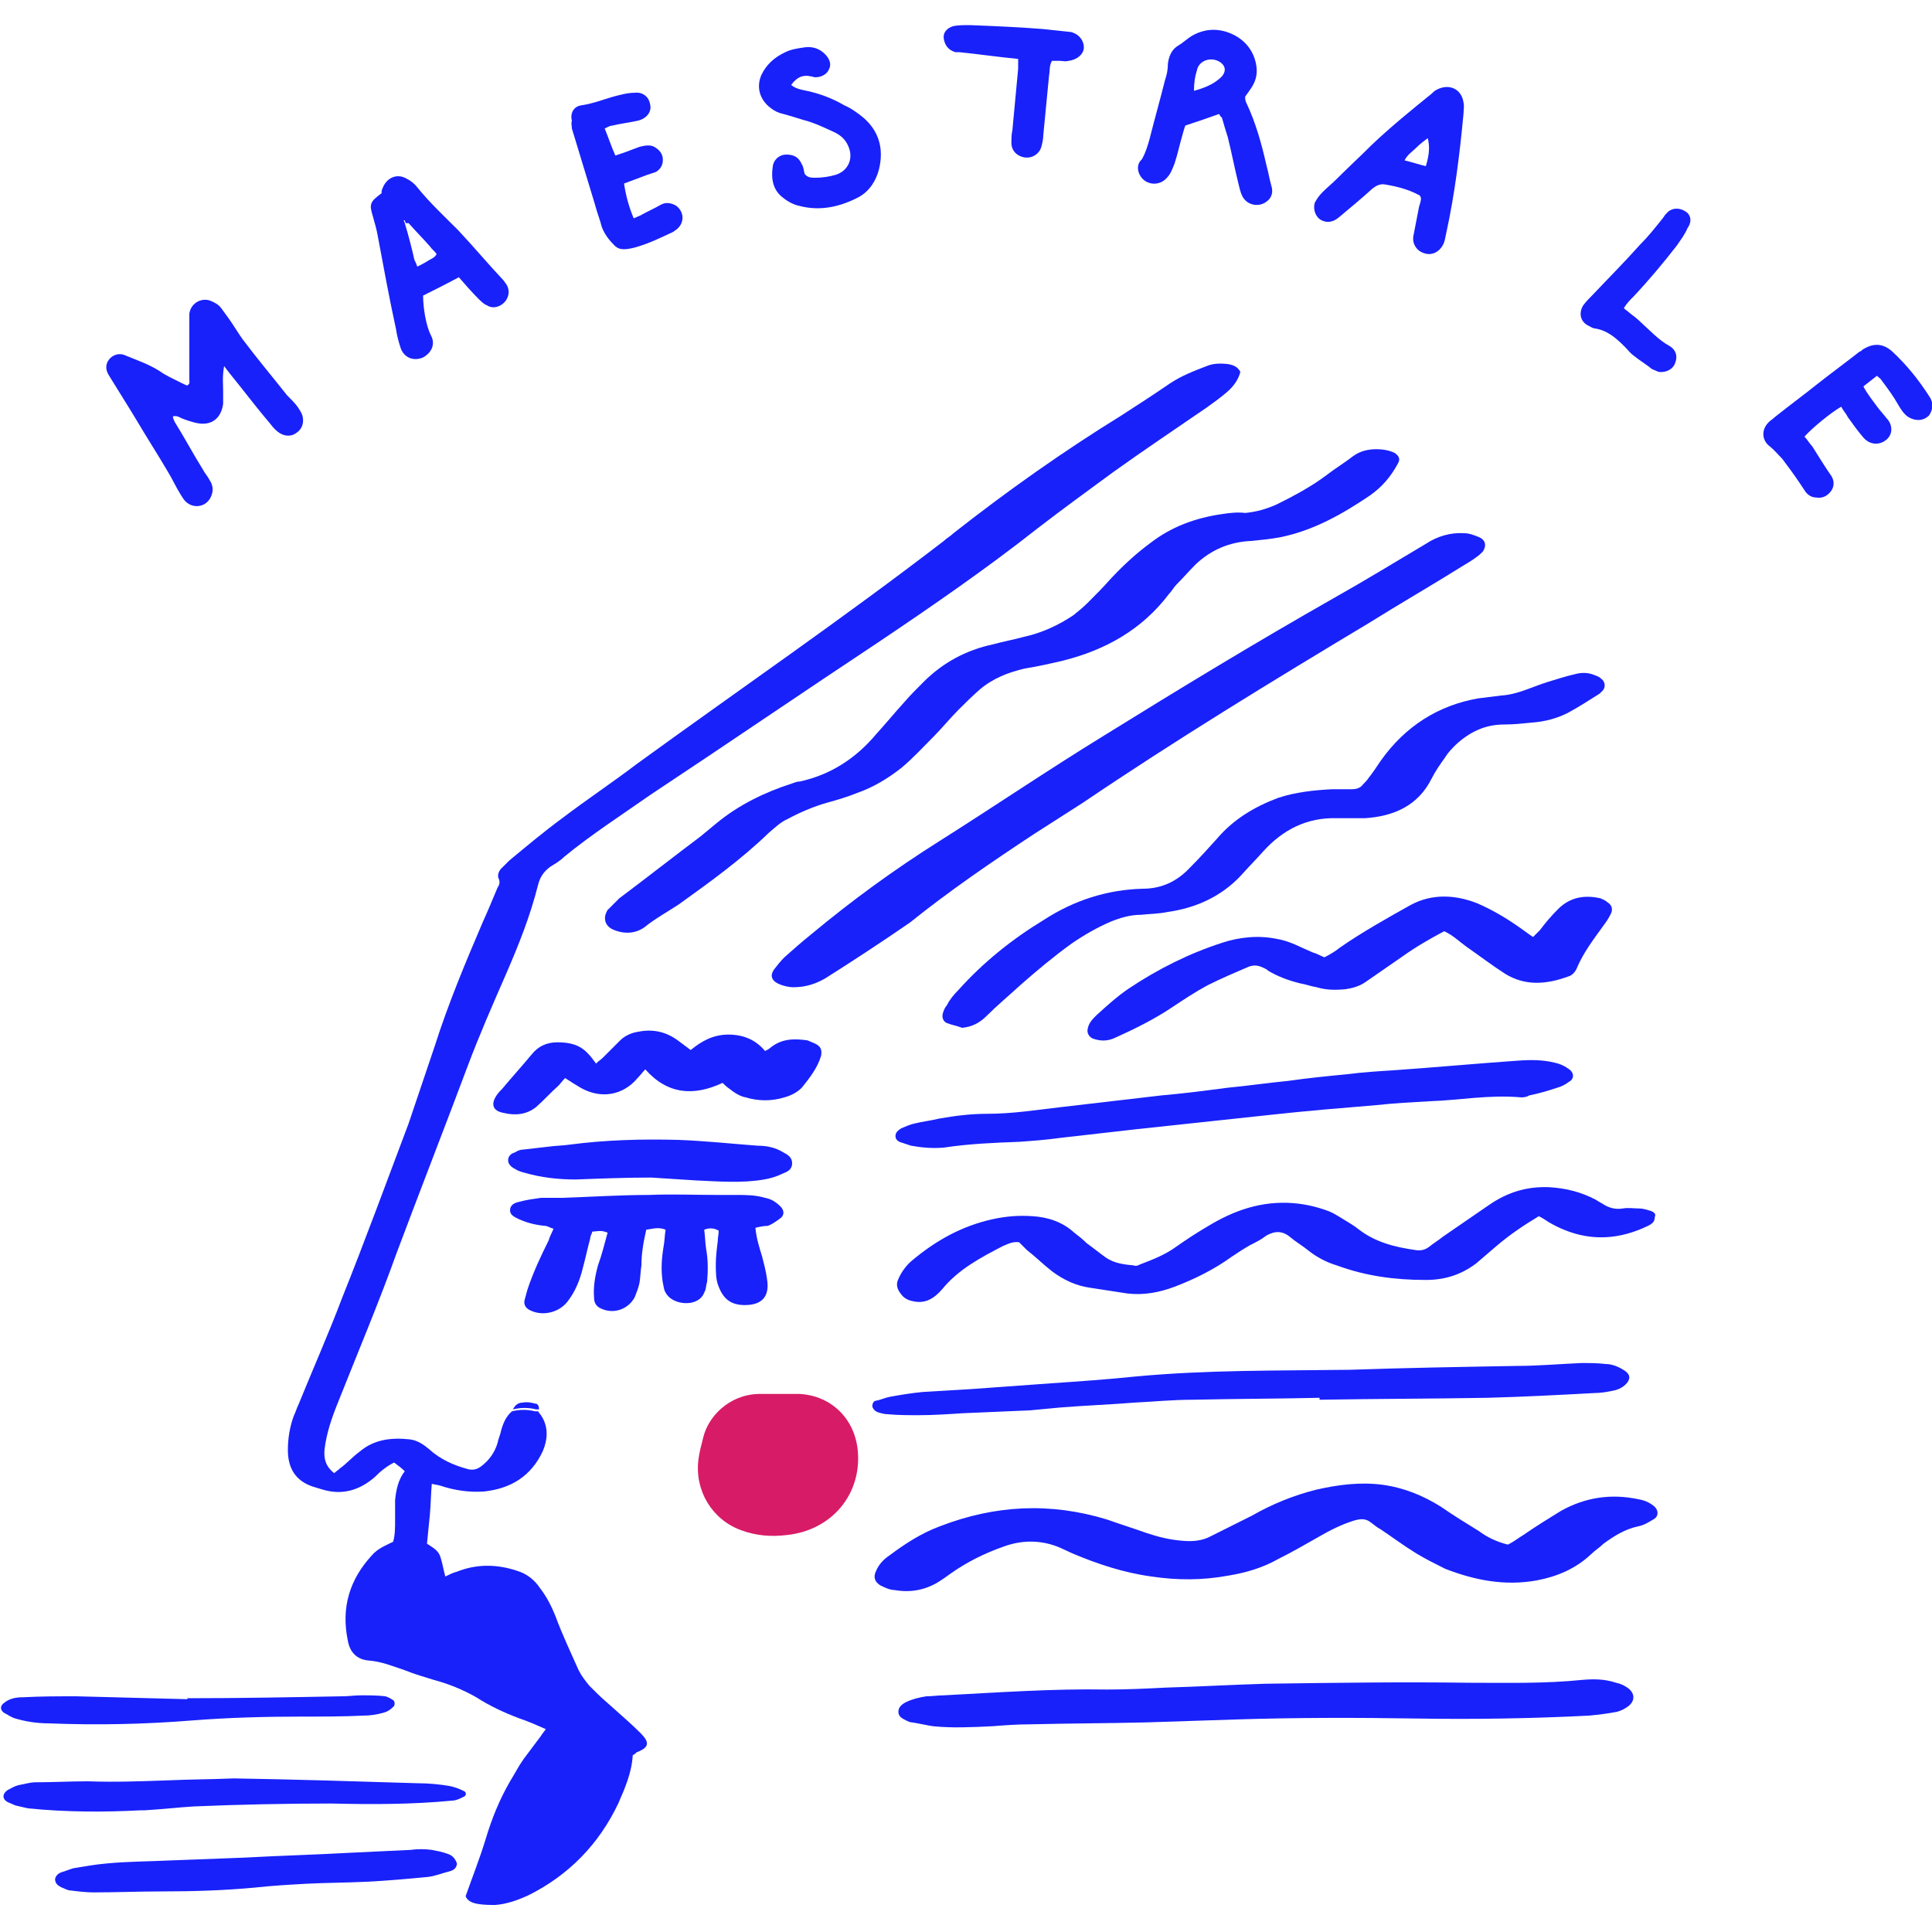 <svg enable-background="new 0 0 200 200" viewBox="0 0 200 200" xmlns="http://www.w3.org/2000/svg"><path d="m80.7 144.3h2.1c3.3.2 5.7 2.6 6 5.9.4 4.5-2.7 8.2-7.3 8.7-1.6.2-3.2.1-4.8-.5-3-1.1-4.8-4.1-4.4-7.3.1-.8.3-1.5.5-2.3.5-2.1 2.6-4.4 5.7-4.5z" fill="#d81b67"/><g fill="#1821fa"><path d="m66.3 179.4c-1.1-1.1-2.3-2.1-3.4-3.1-.7-.6-1.3-1.2-1.9-1.8-.4-.5-.8-1-1.1-1.6-.8-1.8-1.7-3.7-2.4-5.6-.4-1-.9-2-1.6-2.9-.6-.9-1.4-1.5-2.4-1.8-2.1-.7-4.2-.7-6.2.1-.4.1-.8.3-1.2.5-.2-.7-.3-1.4-.5-2-.2-.7-.8-1-1.4-1.4.1-1 .2-2 .3-3 .1-1.1.1-2.1.2-3.2.3.1.6.1.9.2 1.5.5 3 .7 4.5.6 2.8-.3 4.9-1.6 6.1-4.2.5-1.2.6-2.5-.2-3.7-.1-.1-.1-.2-.2-.2 0-.1 0-.1-.1-.2-.1 0-.2 0-.3 0-.8-.2-1.6-.2-2.4 0-.6.5-.9 1.2-1.1 1.9-.1.5-.3.9-.4 1.4-.3 1-.9 1.8-1.7 2.4-.4.3-.8.4-1.3.3-1.5-.4-2.9-1-4.1-2.1-.6-.5-1.2-.9-2-1-1.9-.2-3.7 0-5.2 1.3-.7.5-1.3 1.2-2 1.7-.2.2-.4.3-.6.5-.9-.7-1.1-1.5-1-2.5.2-1.6.7-3.1 1.3-4.6 2.1-5.3 4.3-10.5 6.2-15.8 2.4-6.4 4.9-12.8 7.3-19.2 1.2-3.2 2.6-6.4 4-9.6 1.3-3 2.5-6 3.3-9.2.2-.8.6-1.4 1.3-1.9.5-.3 1-.6 1.4-1 2.8-2.3 5.9-4.3 8.9-6.4 8-5.3 15.9-10.7 23.9-16 5.5-3.7 11-7.5 16.2-11.6 2.6-2 5.2-3.9 7.8-5.8 3.2-2.3 6.5-4.5 9.7-6.7.7-.5 1.4-1 2.1-1.6s1.2-1.3 1.4-2.1c-.3-.6-.8-.7-1.2-.8-.8-.1-1.6-.1-2.3.2-1.3.5-2.6 1-3.8 1.8-1.6 1.1-3.3 2.2-5 3.3-6 3.7-11.8 7.8-17.4 12.2-.3.3-.7.5-1 .8-10.4 8-21.2 15.4-31.8 23.1-2.5 1.9-5.2 3.7-7.7 5.6-1.9 1.4-3.7 2.9-5.5 4.4-.3.3-.6.6-.9.9-.2.3-.3.6-.2.9.2.4.1.7-.1 1-.5 1.2-1 2.4-1.5 3.5-1.8 4.2-3.6 8.5-5 12.9-.9 2.7-1.8 5.3-2.7 8-2.3 6.1-4.5 12.1-6.9 18.1-1.4 3.7-3 7.3-4.5 11-.2.4-.3.8-.5 1.2-.4 1.1-.6 2.3-.6 3.5 0 1.9.8 3.2 2.6 3.8.3.1.7.2 1 .3 2 .6 3.8.1 5.4-1.3.6-.6 1.2-1.1 2-1.5.4.3.8.6 1.1.9-.7.9-.9 2-1 3v2.1c0 .7 0 1.5-.2 2.2-.8.4-1.6.7-2.2 1.4-2.3 2.5-3.2 5.4-2.5 8.8.2 1.2.9 2 2.2 2.1s2.5.6 3.7 1c1 .4 2 .7 3 1 1.5.4 3 1 4.4 1.8 1.4.9 2.9 1.6 4.5 2.2.9.3 1.8.7 2.7 1.1-.2.3-.4.5-.5.7-.6.8-1.2 1.6-1.8 2.4-.5.7-.9 1.5-1.4 2.3-1.1 1.9-1.9 3.9-2.5 5.9s-1.4 4-2.1 6c.2.5.7.7 1.3.8s1.2.1 1.8.1c1.2-.1 2.3-.5 3.4-1 4.2-2.1 7.3-5.3 9.3-9.5.7-1.6 1.4-3.2 1.5-5 .2-.1.3-.2.4-.3 1.3-.5 1.4-1 .4-2z"/><path d="m107.1 86.3c1.7-1.1 3.3-2.1 5-3.2 9.6-6.5 19.6-12.6 29.6-18.6 3.2-2 6.5-3.9 9.7-5.9.5-.3 1-.6 1.4-.9.3-.2.5-.4.7-.6.4-.6.3-1.2-.4-1.5-.5-.2-1-.4-1.5-.4-1.4-.1-2.8.3-4 1.1-3.2 1.9-6.3 3.8-9.5 5.6-8.1 4.6-16 9.4-23.9 14.3-5.7 3.5-11.3 7.3-17 10.9-4.6 2.9-9 6.1-13.2 9.6-1 .8-1.9 1.6-2.8 2.4-.4.4-.8.9-1.1 1.3-.4.6-.2 1.1.4 1.4s1.3.4 1.6.4c1.4 0 2.4-.4 3.3-.9 3-1.9 5.9-3.8 8.8-5.8 4.1-3.3 8.5-6.3 12.9-9.2z"/><path d="m171.2 155.9c-.5-.4-1-.6-1.6-.7-2.8-.6-5.5-.2-8 1.2-1.3.8-2.6 1.6-3.9 2.5-.5.3-1 .7-1.6 1-1.2-.3-2.2-.8-3-1.4-1.3-.8-2.6-1.6-3.9-2.5-1.9-1.2-3.9-2-6.1-2.3-2.3-.3-4.6 0-6.8.5-2.4.6-4.6 1.5-6.7 2.7-1.4.7-2.8 1.4-4.2 2.1-.9.5-1.9.6-3 .5-1.3-.1-2.5-.4-3.7-.8-1.4-.5-2.7-.9-4.1-1.4-5.9-1.8-11.6-1.5-17.3.7-1.9.7-3.6 1.8-5.2 3-.6.4-1.1.9-1.4 1.6-.3.6-.2 1.1.4 1.5.4.2 1 .5 1.5.5 1.7.3 3.3 0 4.8-1 .3-.2.6-.4 1-.7 1.7-1.2 3.5-2.1 5.5-2.8 1.9-.7 3.9-.7 5.8.1.4.2.9.4 1.3.6 2.6 1.1 5.3 2 8.2 2.4 2.7.4 5.3.4 8-.1 1.8-.3 3.5-.8 5.1-1.7 1.4-.7 2.8-1.5 4.2-2.3 1.2-.7 2.4-1.3 3.7-1.7.7-.2 1.2-.2 1.7.2.3.2.6.5 1 .7 1.2.8 2.4 1.7 3.7 2.5 1 .6 2 1.1 3 1.6 3.1 1.2 6.2 1.8 9.5 1.2 2.1-.4 4-1.2 5.6-2.7.4-.4.9-.7 1.3-1.1 1.1-.8 2.2-1.5 3.6-1.8.6-.1 1.2-.5 1.7-.8.4-.3.4-.9-.1-1.3z"/><path d="m126.6 53.2c-2.8.4-5.3 1.3-7.5 3-1.5 1.1-2.9 2.4-4.2 3.8-.7.8-1.5 1.6-2.3 2.4-.5.5-1 .9-1.5 1.3-1.5 1-3.2 1.8-5 2.2-1.1.3-2.2.5-3.3.8-2.8.6-5.2 1.9-7.2 3.9-.7.7-1.4 1.4-2 2.1-1 1.1-1.9 2.2-2.9 3.3-2.1 2.5-4.7 4.2-7.9 4.9-.3 0-.5.1-.8.2-2.8.9-5.5 2.2-7.8 4.1-.6.5-1.1.9-1.7 1.4-2.8 2.1-5.6 4.3-8.4 6.4-.4.4-.8.8-1.2 1.2-.5.8-.3 1.6.5 2 1.1.5 2.3.5 3.3-.2 1.1-.9 2.4-1.6 3.6-2.4 3.2-2.3 6.4-4.6 9.3-7.4.6-.5 1.2-1.1 1.9-1.4 1.3-.7 2.7-1.3 4.1-1.7 1.1-.3 2.1-.6 3.1-1 1.7-.6 3.2-1.5 4.6-2.6 1.2-1 2.2-2.1 3.3-3.2.9-.9 1.7-1.9 2.6-2.8.7-.7 1.4-1.4 2.2-2.1 1.4-1.2 3-1.8 4.7-2.2 1.3-.2 2.6-.5 3.9-.8 4.4-1.1 8.2-3.2 11-6.9.3-.3.5-.7.8-1 .7-.7 1.3-1.4 2-2.1 1.6-1.5 3.5-2.3 5.7-2.4 1-.1 2.1-.2 3.1-.4 3.4-.7 6.4-2.4 9.2-4.3 1.3-.9 2.2-2 2.9-3.3.3-.5.1-.8-.3-1.1-.6-.3-1.3-.4-1.9-.4-.9 0-1.7.2-2.4.7-.9.7-1.9 1.3-2.8 2-1.6 1.2-3.3 2.1-5.1 3-1.1.5-2.2.8-3.3.9-.8-.1-1.6 0-2.3.1z"/><path d="m170.7 125.3c-.3-.1-.7-.2-1-.2-.6 0-1.1-.1-1.7 0-.7.1-1.2 0-1.8-.3-.3-.2-.7-.4-1-.6-1.5-.8-3.1-1.2-4.8-1.3-2.3-.1-4.3.5-6.2 1.8-1.6 1.1-3.2 2.2-4.8 3.3-.5.4-1 .7-1.5 1.1-.4.3-.9.4-1.4.3-2.1-.3-4.1-.8-5.8-2.1-.5-.4-1-.7-1.5-1s-1.1-.7-1.6-.9c-2.9-1.1-5.9-1.2-8.9-.2-1.5.5-2.8 1.2-4.1 2-1 .6-1.9 1.2-2.9 1.9-1.1.8-2.4 1.3-3.7 1.8-.2.1-.4.2-.6.1-1-.1-2-.2-2.9-.8-.7-.5-1.3-1-2-1.5-.4-.4-.9-.8-1.3-1.1-1.2-1.1-2.7-1.6-4.3-1.7-1.4-.1-2.7 0-4.1.3-3.2.7-5.9 2.2-8.4 4.3-.6.5-1.1 1.2-1.4 1.9-.3.6-.1 1.1.3 1.6.3.4.7.6 1.2.7 1.3.3 2.2-.3 3-1.2 1.7-2.1 4-3.3 6.3-4.5.5-.2 1-.5 1.7-.4.3.3.5.5.8.8.9.7 1.7 1.5 2.6 2.2 1.2.9 2.5 1.5 3.9 1.7 1.3.2 2.6.4 3.9.6 1.7.2 3.3-.1 4.9-.7 2.1-.8 4.1-1.8 5.9-3.1.6-.4 1.2-.8 1.9-1.2.6-.3 1.2-.6 1.7-1 .9-.5 1.7-.5 2.5.2.6.5 1.3.9 1.9 1.4.9.7 1.9 1.2 2.9 1.5 3 1.1 6 1.5 9.2 1.5 1.9 0 3.6-.5 5.2-1.7l2.1-1.8c1.4-1.2 2.9-2.2 4.4-3.1.4.2.7.4 1 .6.5.3 1.1.6 1.6.8 2.9 1.2 5.8 1 8.7-.4.4-.2.7-.4.7-.9.2-.4-.2-.6-.6-.7z"/><path d="m142.9 78.8c-.4.6-.8 1.2-1.2 1.7-.2.3-.4.5-.6.7-.3.4-.7.5-1.2.5-.6 0-1.3 0-2 0-1.9.1-3.8.3-5.6.9-2.4.9-4.6 2.2-6.3 4.2-.9 1-1.8 2-2.8 3-1.3 1.4-2.9 2.2-4.9 2.2-3.7.1-7.1 1.2-10.2 3.2-3.3 2-6.3 4.4-8.9 7.3-.5.5-.9 1-1.2 1.6-.2.2-.3.5-.4.8-.1.4 0 .8.4 1 .5.2 1.1.3 1.6.5 1-.1 1.8-.5 2.5-1.2 1.1-1.1 2.3-2.1 3.5-3.2 1.7-1.5 3.5-3 5.3-4.3 1.3-.9 2.7-1.7 4.1-2.3 1-.4 2-.7 3.1-.7.9-.1 1.9-.1 2.8-.3 2.9-.4 5.5-1.6 7.5-3.7.8-.9 1.6-1.7 2.4-2.6 2-2.2 4.5-3.5 7.6-3.4h2.9c3-.2 5.5-1.3 6.9-4.1.4-.8.9-1.5 1.4-2.2.3-.5.7-.9 1.1-1.3 1.4-1.3 3-2.1 5-2.1 1 0 1.9-.1 2.9-.2 1.3-.1 2.5-.4 3.7-1 1.1-.6 2.2-1.3 3.3-2 .1-.1.2-.2.3-.3.3-.3.3-.9-.1-1.2-.2-.2-.4-.3-.7-.4-.7-.3-1.4-.3-2.1-.1-.9.2-1.8.5-2.8.8-1.6.5-3.1 1.3-4.8 1.4-.8.1-1.6.2-2.4.3-4 .7-7.5 2.8-10.1 6.5z"/><path d="m168.6 174.8c-.4-.3-.8-.5-1.3-.6-1.2-.4-2.3-.4-3.5-.3-3.9.4-7.7.3-11.6.3-7-.1-14.1 0-21.2.1-3.4.1-6.9.3-10.3.4-2 .1-4 .2-6.1.2-5.6-.1-11.2.3-16.9.6-.6 0-1.2.1-1.8.1-.7.1-1.5.3-2.1.6-.4.2-.8.5-.8 1s.4.7.8.9c.2.1.4.2.6.2.7.1 1.5.3 2.2.4 2 .2 4 .1 6.1 0 1.3-.1 2.6-.2 4-.2 4-.1 8-.1 12-.2 3.1-.1 6.2-.2 9.2-.3 6.2-.2 12.5-.2 18.7-.1 6 .1 12 0 17.9-.3 1-.1 1.9-.2 2.9-.4.4-.1.8-.3 1.2-.6.6-.5.7-1.2 0-1.8z"/><path d="m166 95.8c.3-.4.5-.7.7-1.1.3-.5.2-1-.3-1.3-.2-.2-.5-.3-.7-.4-1.7-.4-3.2-.1-4.4 1.1-.7.7-1.3 1.4-1.9 2.2-.2.2-.4.4-.7.7-.6-.4-1.1-.8-1.7-1.2-1.3-.9-2.7-1.7-4.1-2.3-2.3-.9-4.7-1-6.9.2-2.5 1.4-5 2.8-7.3 4.4-.5.4-1 .7-1.6 1-.5-.2-.8-.4-1.2-.5-1.2-.5-2.4-1.2-3.7-1.4-1.9-.4-3.9-.2-5.7.4-3.4 1.1-6.6 2.7-9.6 4.7-1.2.8-2.3 1.8-3.4 2.8-.4.4-.8.8-.9 1.4-.1.4.1.8.5 1 .8.3 1.6.3 2.4-.1 2-.9 4-1.9 5.8-3.1 1.2-.8 2.4-1.6 3.7-2.3 1.4-.7 2.8-1.3 4.2-1.9.5-.2.9-.2 1.4 0 .2.1.5.2.7.4 1 .6 2.1 1 3.3 1.3.6.1 1.1.3 1.7.4 1 .3 2 .3 3 .2.7-.1 1.4-.3 2-.7l3.9-2.7c1.4-1 2.8-1.8 4.3-2.6.9.4 1.6 1.1 2.3 1.6 1.3.9 2.6 1.9 4 2.8 2.1 1.3 4.3 1.1 6.5.3.4-.1.7-.4.9-.8.7-1.7 1.8-3.1 2.8-4.5z"/><path d="m90.3 145.6c.1.3.3.5.6.6s.7.2 1 .2c1.1.1 2.1.1 3.2.1 1.5 0 3-.1 4.5-.2 2.3-.1 4.7-.2 7-.3 1.1-.1 2.1-.2 3.2-.3 2.5-.2 5.1-.3 7.6-.5 2-.1 4-.3 6.1-.3 4.4-.1 8.7-.1 13.1-.2v.2c5.8-.1 11.6-.1 17.4-.2 3.7-.1 7.5-.3 11.2-.5.5 0 1.1-.1 1.6-.2.6-.1 1.1-.3 1.5-.7.5-.5.5-1-.1-1.4s-1.3-.7-2-.7c-.8-.1-1.7-.1-2.5-.1-2.3.1-4.5.3-6.7.3-5.7.1-11.5.2-17.3.4-7.4.1-14.8 0-22.2.7-2.9.3-5.8.5-8.7.7-2.8.2-5.5.4-8.3.6-1.7.1-3.3.2-5 .3-1.1.1-2.3.3-3.4.5-.5.1-.9.3-1.4.4-.2 0-.4.2-.4.6z"/><path d="m162.3 110.6c-.4-.3-.9-.5-1.4-.6-1.2-.3-2.5-.3-3.8-.2-4.3.3-8.6.7-12.9 1-1.6.1-3.2.2-4.7.4-2.1.2-4.1.4-6.2.7-2.1.2-4.1.5-6.2.7-2.3.3-4.6.6-6.9.8-3.4.4-6.9.8-10.3 1.2-2.6.3-5.1.7-7.7.7-1.7 0-3.3.2-5 .5-.8.2-1.7.3-2.5.5-.5.1-.9.3-1.4.5-.3.2-.6.4-.6.8s.3.6.7.7l.9.3c1.1.2 2.2.3 3.4.2 2.6-.4 5.2-.5 7.8-.6 1.4-.1 2.8-.2 4.2-.4 2.6-.3 5.2-.6 7.9-.9 4.7-.5 9.4-1 14-1.5 3.6-.4 7.3-.7 10.9-1 1.8-.2 3.7-.3 5.5-.4 3.1-.1 6.1-.7 9.5-.4.1 0 .5 0 .8-.2 1-.2 2-.5 2.9-.8.4-.1.8-.3 1.2-.6.6-.3.6-1-.1-1.4z"/><path d="m79.2 124c-1-.3-2-.3-3-.3-.6 0-1.3 0-2 0-2.3 0-4.7-.1-7 0-3 0-6 .2-9 .3-.7 0-1.5 0-2.2 0-.7.1-1.5.2-2.2.4-.5.1-1 .3-1 .9 0 .5.5.7.9.9.9.4 1.7.6 2.7.7.3 0 .5.2.9.3-.2.5-.4.8-.5 1.2-.8 1.6-1.6 3.3-2.2 5.1-.1.4-.2.7-.3 1.1s.1.8.5 1c1.3.7 3 .3 3.9-.8.8-1 1.3-2.2 1.6-3.4.3-1.1.5-2.1.8-3.2 0-.3.2-.5.2-.7 1-.1 1-.1 1.6.1-.3 1.1-.6 2.3-1 3.4-.3 1.1-.5 2.2-.4 3.4 0 .4.2.8.6 1 1.3.7 2.9.2 3.6-1.1.2-.5.4-1 .5-1.5.1-.6.1-1.2.2-1.8 0-1.2.2-2.4.5-3.7.7-.1 1.3-.3 2 0-.1.6-.1 1.2-.2 1.7-.2 1.2-.3 2.4-.1 3.7.1.4.1.8.3 1.1.6 1.2 2.8 1.5 3.7.5.2-.2.3-.5.4-.7.1-.3.1-.6.2-.9.1-1.2.1-2.3-.1-3.4-.1-.6-.1-1.3-.2-2 .5-.2 1-.2 1.5.1 0 .4-.1.7-.1 1.1-.1.8-.2 1.6-.2 2.4s0 1.6.3 2.3c.5 1.3 1.3 1.9 2.7 1.9 1.8 0 2.6-.9 2.3-2.7-.1-.8-.3-1.5-.5-2.3-.3-1-.6-1.9-.7-3 .4-.1.9-.2 1.3-.2.5-.2.9-.5 1.3-.8s.4-.8 0-1.2c-.6-.6-1.1-.8-1.6-.9z"/><path d="m84.3 108c-.2-.1-.5-.2-.7-.3-1.4-.2-2.7-.2-3.9.8-.1.1-.3.2-.5.3-1-1.2-2.3-1.7-3.8-1.7-1.6 0-2.8.7-3.9 1.6-.4-.3-.8-.6-1.2-.9-1.3-1-2.7-1.3-4.2-1-.7.1-1.4.4-1.9.9-.6.6-1.2 1.2-1.8 1.8-.2.2-.4.3-.7.6-.3-.4-.5-.7-.8-1-.9-1-2-1.2-3.2-1.2-1.1 0-2 .4-2.7 1.3-1 1.2-2 2.3-3 3.5-.2.2-.4.4-.6.7-.6.9-.4 1.6.7 1.8 1.2.3 2.4.2 3.4-.6.8-.7 1.5-1.5 2.3-2.2.2-.2.4-.5.7-.8.6.4 1.1.7 1.6 1 2.1 1.2 4.4.8 5.9-1 .3-.3.5-.6.8-.9 2.3 2.6 5 2.8 8 1.4.2.2.4.4.7.6.5.4 1.1.8 1.7.9 1.3.4 2.7.4 4 0 .7-.2 1.3-.5 1.8-1 .8-1 1.6-2 2-3.3.1-.6 0-1-.7-1.3z"/><path d="m14.2 43.6c1 1.7 2.1 3.4 3.1 5.1.5.8.9 1.7 1.4 2.5.2.3.3.5.5.7.8.8 2.1.6 2.6-.4.3-.6.3-1.2-.1-1.8-.2-.4-.5-.7-.7-1.1-1-1.6-1.9-3.3-2.9-4.9-.1-.2-.2-.4-.2-.6.4-.1.7.1.9.2.5.2 1.1.4 1.6.5 1.5.3 2.5-.5 2.7-2 0-.4 0-.9 0-1.3 0-.8-.1-1.5.1-2.6.6.8 1.1 1.4 1.5 1.9 1.1 1.4 2.2 2.8 3.3 4.1.3.4.6.7.9.9.6.4 1.3.4 1.8 0 .6-.4.8-1.1.6-1.8-.1-.3-.3-.6-.5-.9-.3-.4-.7-.8-1.1-1.2-1.5-1.9-3.1-3.8-4.6-5.8-.5-.7-.9-1.4-1.4-2.1-.3-.4-.5-.7-.8-1.1s-.7-.6-1.2-.8c-1-.3-2 .4-2.1 1.4v1.1 5.7c0 .2.1.4-.2.6-.1 0-.3-.1-.5-.2-.8-.4-1.7-.8-2.4-1.3-1.1-.7-2.3-1.1-3.5-1.6-.6-.3-1.3-.1-1.7.4s-.4 1.1 0 1.7c1.1 1.8 2 3.2 2.9 4.7z"/><path d="m46.3 191.9c-.5-.2-1.1-.3-1.6-.4-.7-.1-1.5-.1-2.2 0-2.1.1-4.2.2-6.3.3-3.6.2-7.3.3-10.9.5-2.6.1-5.3.2-7.9.3-2.1.1-4.2.1-6.3.3-1.2.1-2.3.3-3.5.5-.4.1-.8.3-1.2.4-.3.1-.6.3-.7.7 0 .5.3.7.7.9.3.1.6.3.9.3.8.1 1.6.2 2.4.2 2.3 0 4.7-.1 7-.1 3.3 0 6.5-.1 9.7-.4 1.8-.2 3.6-.3 5.4-.4 2-.1 4-.1 6.1-.2s4.3-.3 6.4-.5c.8-.1 1.5-.4 2.3-.6.4-.1.7-.4.7-.8-.2-.6-.6-.9-1-1z"/><path d="m14.6 187.4h.4c1.7-.1 3.4-.3 5.1-.4 4.7-.2 9.5-.3 14.2-.3 4.2.1 8.4.1 12.5-.3.4 0 .8-.2 1.2-.4.3-.1.3-.5 0-.6-.4-.2-.9-.4-1.4-.5-1.1-.2-2.3-.3-3.4-.3-6.4-.2-12.8-.4-19-.5-2.4.1-4.6.1-6.8.2-2.8.1-5.5.2-8.3.1-1.8 0-3.6.1-5.4.1-.6 0-1.2.2-1.8.3-.4.1-.7.3-1.1.5-.6.4-.6 1 .1 1.3.2.1.5.2.7.3.4.1.9.2 1.3.3 4 .4 7.9.4 11.7.2z"/><path d="m118.5 18.7c.7.5 1.7.4 2.3-.3.4-.4.6-1 .8-1.5.3-.9.5-1.9.8-2.9.1-.4.2-.7.3-1 1.2-.4 2.4-.8 3.5-1.2.1.2.2.3.3.4.2.7.4 1.4.6 2 .4 1.6.7 3.2 1.1 4.8.1.4.2.9.4 1.3.5 1 1.8 1.2 2.6.5.5-.4.6-1 .4-1.6-.2-.7-.3-1.4-.5-2.1-.5-2.2-1.1-4.4-2.1-6.5-.1-.2-.1-.4-.1-.6.3-.4.5-.7.7-1 .5-.8.6-1.6.4-2.5-.3-1.3-1.1-2.3-2.3-2.9-1.4-.7-2.9-.7-4.3.1-.5.3-.9.7-1.4 1-.7.4-1 1.1-1.1 1.9 0 .6-.1 1.1-.3 1.7-.5 2-1.1 4.1-1.6 6.1-.2.7-.4 1.4-.8 2.1-.7.6-.4 1.7.3 2.2zm5.4-11.4c.2-1.1 1.6-1.5 2.5-.8.5.4.5.9.1 1.4-.6.6-1.4 1.1-2.9 1.5 0-.8.1-1.5.3-2.1z"/><path d="m39.1 24.4c.6 3.2 1.2 6.5 1.9 9.7.1.7.3 1.4.5 2 .4 1 1.4 1.3 2.3.9.9-.5 1.3-1.4.8-2.3-.5-1-.8-2.8-.8-4.1 1.2-.6 2.4-1.2 3.7-1.9.7.8 1.3 1.5 2 2.2.3.3.6.6.9.7.6.4 1.4.2 1.9-.4.4-.5.5-1.2.1-1.8-.1-.1-.2-.3-.3-.4-1.6-1.7-3.1-3.5-4.7-5.2-1.4-1.4-2.9-2.8-4.2-4.4-.3-.4-.7-.7-1.1-.9-1-.6-2.1-.1-2.5 1-.1.2-.1.3-.1.5-1.2.9-1.3 1.1-.9 2.4.2.7.4 1.4.5 2zm2.9-1.6h-.1c0 .1.1.2.1.3h.3c-.1-.1-.1-.2-.1-.2 0 .1.1.2.1.2.7.8 1.5 1.6 2.2 2.4.2.3.5.5.7.8-.2.4-.6.5-.9.7s-.7.4-1.1.6c-.1-.3-.2-.5-.3-.7-.3-1.3-.6-2.5-1-3.8 0-.1-.1-.2-.1-.3z"/><path d="m136.8 22.8c.6.3 1.2.2 1.8-.3 1.2-1 2.4-2 3.5-3 .4-.3.8-.5 1.3-.4 1.2.2 2.4.5 3.5 1.1.1 0 .1.1.2.3 0 .3-.1.6-.2.9-.2 1-.4 2.1-.6 3.1-.1.8.4 1.5 1.1 1.7.8.3 1.6-.1 2-.9.2-.4.2-.7.3-1.1.9-4.1 1.4-8.2 1.8-12.4 0-.4.1-.8 0-1.2-.2-1.4-1.5-2-2.8-1.3-.2.1-.4.3-.5.4-2.1 1.7-4.2 3.4-6.2 5.3-1.2 1.2-2.4 2.3-3.6 3.5-.5.5-1 .9-1.5 1.4-.3.3-.6.7-.8 1.1-.2.7.1 1.5.7 1.8zm9.8-7.5c.4-.4.8-.7 1.2-1 .2.8.2 1.6-.2 2.9-.8-.2-1.4-.4-2.2-.6.3-.6.8-.9 1.2-1.3z"/><path d="m199.7 41c-1.1-1.7-2.3-3.2-3.8-4.6-1-.9-2-.9-3.1-.2-.1.1-.2.2-.3.2-1.4 1.1-2.9 2.2-4.3 3.3-1.5 1.2-3 2.3-4.5 3.5-.2.2-.4.3-.6.5-.9.9-.6 2 .1 2.5.5.4.9.9 1.3 1.3.6.8 1.2 1.6 1.8 2.5.2.3.4.6.6.9.3.4.7.6 1.1.6.6.1 1.1-.1 1.5-.6s.4-1.1.1-1.6c-.7-1-1.3-2-2-3.1-.3-.3-.5-.7-.8-1 .7-.8 2.6-2.4 3.8-3.1.2.4.5.7.7 1.1.5.7 1 1.4 1.6 2.1.7.8 1.7.8 2.4.2s.6-1.6 0-2.2c-.3-.4-.6-.7-.9-1.1-.5-.7-1.1-1.4-1.5-2.2.5-.4.9-.7 1.4-1.1.2.2.4.3.5.5.6.8 1.2 1.6 1.7 2.5.3.5.6 1 1.1 1.3.7.4 1.5.4 2.1-.2.4-.6.5-1.3 0-2z"/><path d="m79.8 11.2c.4.3.8.5 1.3.6.7.2 1.4.4 2 .6 1.2.3 2.2.8 3.3 1.3.6.3 1.1.7 1.4 1.4.6 1.3 0 2.6-1.3 3-.7.2-1.4.3-2.1.3-.4 0-.8 0-1.1-.4-.1-.3-.1-.7-.3-1-.3-.7-.8-1-1.6-1-.7 0-1.3.5-1.4 1.2-.2 1.3 0 2.5 1.1 3.3.5.4 1.1.7 1.6.8 2.2.6 4.3.1 6.2-.9 1.1-.6 1.8-1.7 2.1-2.9.5-2.1 0-3.9-1.6-5.3-.6-.5-1.3-1-2-1.3-1.2-.7-2.5-1.2-3.9-1.5-.5-.1-1.1-.2-1.6-.6.5-.7 1.1-1.1 2-.9.2 0 .3.1.5.1.6 0 1.2-.3 1.4-.8.3-.5.1-1.1-.4-1.6-.6-.6-1.3-.8-2.1-.7-.7.1-1.4.2-2 .5-1.1.5-2 1.3-2.5 2.4-.5 1.2-.2 2.5 1 3.4z"/><path d="m81.1 119.3c-.8-.5-1.7-.7-2.7-.7-2.7-.2-5.4-.5-8.2-.6-3.8-.1-7.5 0-11.3.5-.7.1-1.4.1-2.1.2-.9.1-1.7.2-2.6.3-.3 0-.6.1-.9.3-.4.1-.7.4-.7.8s.3.7.7.9c.3.2.6.3 1 .4 1.7.5 3.5.7 5.3.7 2.6-.1 5.3-.2 7.8-.2 1.6.1 3.2.2 4.7.3 2.3.1 4.7.3 7-.1.6-.1 1.3-.3 1.9-.6.5-.2 1-.4 1-1.1 0-.6-.5-.9-.9-1.1z"/><path d="m5 178.4c5 .2 9.9.1 14.9-.3 3.8-.3 7.6-.4 11.5-.4 2.1 0 4.1 0 6.2-.1.7 0 1.4-.1 2.1-.3.4-.1.7-.3 1-.6.2-.1.2-.6 0-.7-.3-.2-.5-.3-.8-.4-.8-.1-1.7-.1-2.5-.1-.7 0-1.3.1-2 .1-5.3.1-10.6.2-16 .2v.1c-3.8-.1-7.6-.2-11.5-.3-1.8 0-3.7 0-5.5.1-.7 0-1.4.1-2 .6-.4.3-.4.7 0 1 .4.2.8.5 1.2.6 1 .3 2.2.5 3.4.5z"/><path d="m59.2 13.3c.8 2.6 1.6 5.3 2.4 7.9.2.8.5 1.5.7 2.3.3.8.8 1.4 1.3 1.9.3.3.6.4 1 .4s.8-.1 1.2-.2c1.4-.4 2.6-1 3.9-1.6.1-.1.3-.2.4-.3.8-.7.7-1.8-.1-2.4-.5-.3-1.1-.4-1.6-.1-.7.4-1.4.7-2.1 1.1-.2.1-.5.2-.7.3-.5-1.2-.8-2.3-1-3.6.8-.3 1.6-.6 2.4-.9.3-.1.6-.2.9-.3.5-.3.8-.8.7-1.5-.1-.6-.6-1-1.1-1.2-.5-.1-.9 0-1.3.1-.5.2-1.1.4-1.6.6-.3.1-.6.2-.9.3-.4-.9-.7-1.8-1.1-2.8.4-.2.6-.3.8-.3.8-.2 1.7-.3 2.6-.5s1.5-.9 1.3-1.7c-.1-.7-.7-1.3-1.6-1.2-.5 0-1 .1-1.4.2-1.4.3-2.7.9-4.1 1.1-.8.1-1.2.8-1 1.6-.1.3 0 .5 0 .8z"/><path d="m98.9 5.4h.4c2 .2 4 .5 6.1.7v1c-.2 2.1-.4 4.3-.6 6.4-.1.4-.1.9-.1 1.3 0 .8.6 1.4 1.4 1.5s1.5-.4 1.7-1.1c.1-.4.2-.8.2-1.2.2-2.1.4-4.1.6-6.2.1-.5 0-1 .3-1.5h.8c.3 0 .6.1.9 0 .9-.1 1.6-.7 1.6-1.4s-.5-1.4-1.4-1.6h-.1c-.9-.1-1.8-.2-2.8-.3-2.5-.2-5-.3-7.5-.4-.6 0-1.2 0-1.7.1-.7.2-1.1.7-1 1.3.1.7.5 1.2 1.2 1.4z"/><path d="m174.5 21.9c-.6-.4-1.3-.4-1.8 0-.2.2-.4.4-.5.6-.8 1-1.5 1.9-2.4 2.8-1.6 1.8-3.3 3.5-5 5.3-.3.3-.6.6-.9 1-.5.8-.3 1.7.5 2.1.2.1.5.3.7.3 1.3.2 2.2 1 3.1 1.9.3.3.6.7.9.9.6.5 1.3.9 1.9 1.4.2.1.5.2.7.3.8.1 1.5-.3 1.7-.9.3-.7.1-1.4-.6-1.8-1.1-.6-2-1.6-2.9-2.4-.4-.4-.8-.7-1.2-1-.2-.2-.4-.3-.6-.5.3-.5.6-.8 1-1.2 1.6-1.7 3.1-3.5 4.5-5.3.4-.6.8-1.1 1.1-1.8.5-.7.3-1.4-.2-1.7z"/><path d="m55.5 145.9h.3c0-.3-.1-.6-.4-.6-.4-.1-.8-.2-1.3-.1-.5 0-.8.3-1 .7.8-.2 1.6-.2 2.4 0z"/><path d="m56 146.5c-.1-.1-.1-.2-.2-.3.1.1.1.2.2.3z"/></g></svg>